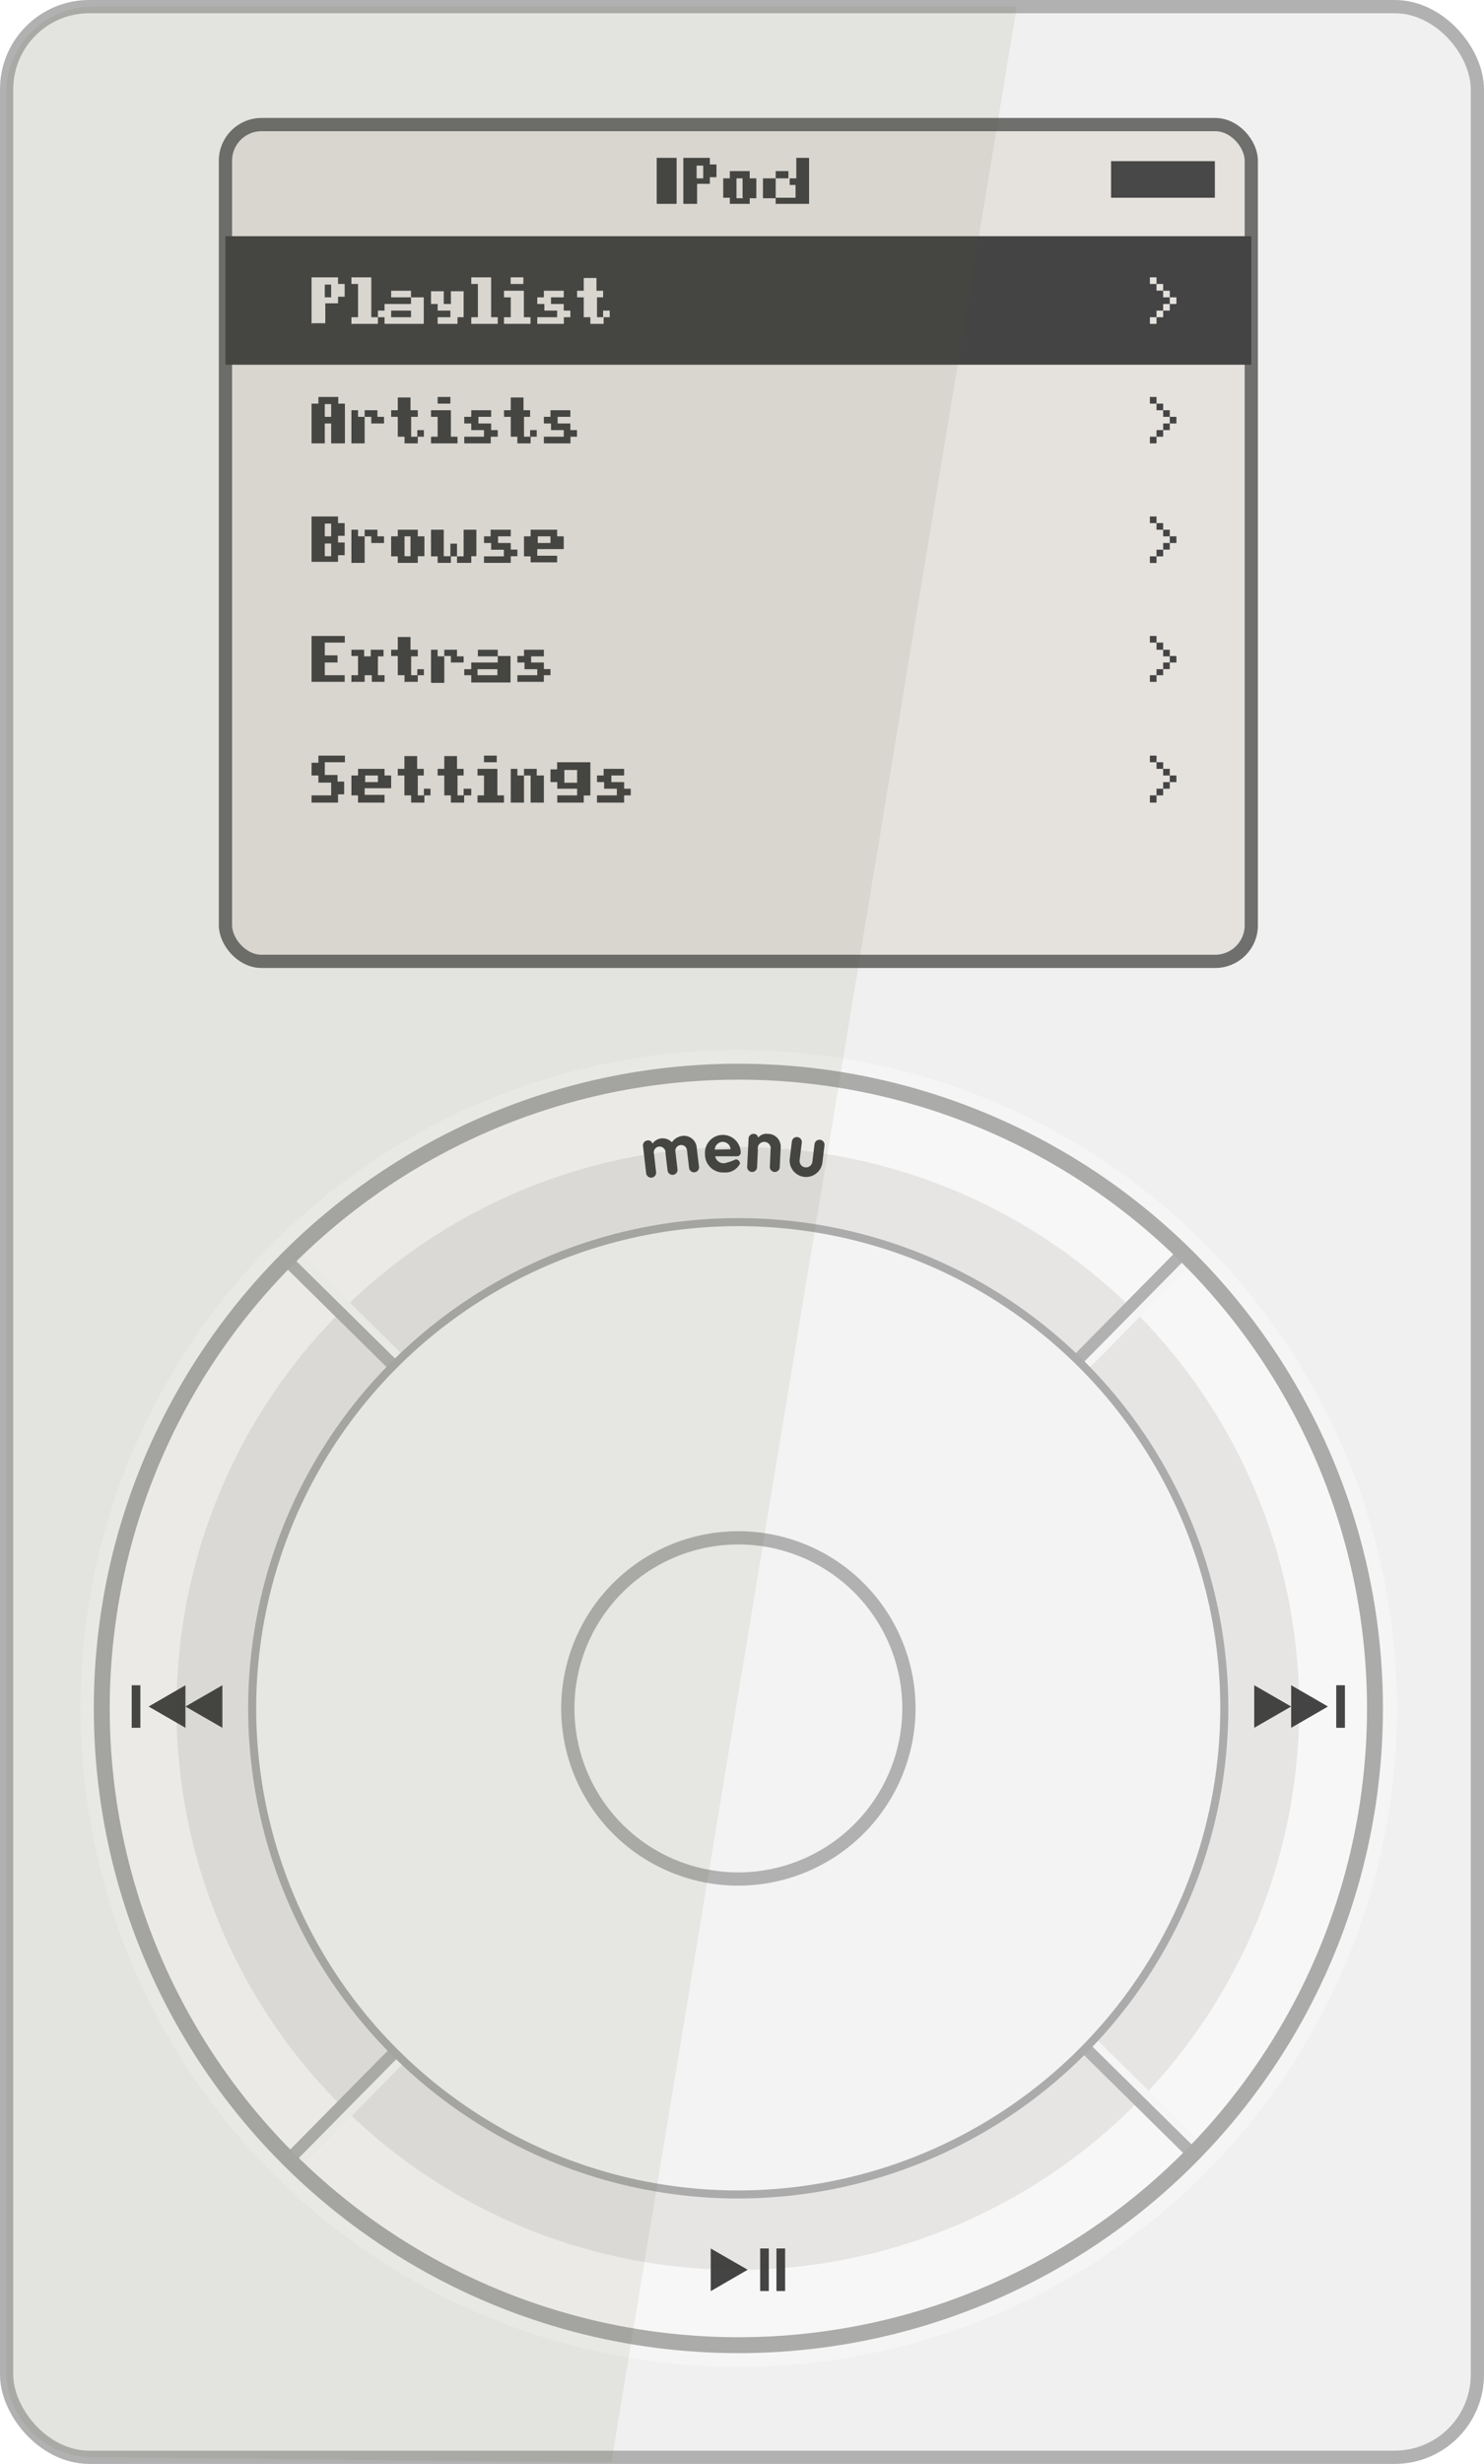 <svg id="1c295160-0110-4046-8d9c-8e7080fd480d" data-name="Layer 1" xmlns="http://www.w3.org/2000/svg" width="116.51" height="193.4" viewBox="0 0 116.51 193.4"><defs><style>.a89fc51c-6b4c-443e-86c0-1cd04f3e09da{fill:#605f4b;}.\34 ccf355d-d2b2-4222-a9e6-c89c43d55b21{fill:#f0f0f0;}.\34 ccf355d-d2b2-4222-a9e6-c89c43d55b21,.b14f9d3b-97ea-4898-a668-f663269e6b03,.fe4a2562-b07a-4d13-a2c2-7b7580aa21ac{stroke:#b1b1b1;}.\31 f938af5-0b3b-4305-aa53-ed301fd0a8a0,.\34 ccf355d-d2b2-4222-a9e6-c89c43d55b21,.\34 ef0d78f-2c90-4026-ad23-76c7d9096ed6,.\39 d169df5-8c4b-49cb-8fa3-ca75b5febec8,.b14f9d3b-97ea-4898-a668-f663269e6b03,.b35f087a-b5b2-45a8-810f-434241751a3d,.c22c0077-fcd7-43ec-a054-22865b72ce7b,.fe4a2562-b07a-4d13-a2c2-7b7580aa21ac{stroke-miterlimit:10;}.\31 f938af5-0b3b-4305-aa53-ed301fd0a8a0,.\34 ccf355d-d2b2-4222-a9e6-c89c43d55b21,.b14f9d3b-97ea-4898-a668-f663269e6b03,.fe4a2562-b07a-4d13-a2c2-7b7580aa21ac{stroke-width:1.04px;}.\31 f938af5-0b3b-4305-aa53-ed301fd0a8a0,.\39 d675aef-6c80-4be3-aa76-d5ecce298bff{fill:#e5e2dd;}.\31 f938af5-0b3b-4305-aa53-ed301fd0a8a0{stroke:#6f6f6e;}.dd913bff-7a14-4aa0-9a7b-2649f88fd1e6{fill:#484848;}.c76162be-774c-470b-87a1-2ce391a37d74{fill:#444;}.\39 d169df5-8c4b-49cb-8fa3-ca75b5febec8{fill:#f8f7f7;stroke:#c6c6c5;}.\39 d169df5-8c4b-49cb-8fa3-ca75b5febec8,.b35f087a-b5b2-45a8-810f-434241751a3d,.c22c0077-fcd7-43ec-a054-22865b72ce7b{stroke-width:0.63px;}.\37 2006352-efbb-4c8f-81c9-082264ec9e82{fill:#3c3c3b;opacity:0.1;}.\34 ef0d78f-2c90-4026-ad23-76c7d9096ed6,.b35f087a-b5b2-45a8-810f-434241751a3d,.fe4a2562-b07a-4d13-a2c2-7b7580aa21ac{fill:none;}.b35f087a-b5b2-45a8-810f-434241751a3d{stroke:#f5f5f5;}.b14f9d3b-97ea-4898-a668-f663269e6b03,.c22c0077-fcd7-43ec-a054-22865b72ce7b{fill:#f3f3f3;}.c22c0077-fcd7-43ec-a054-22865b72ce7b{stroke:#ababab;}.b537b947-f904-4e0f-bf7a-21bf0bab076c{fill:#f5f5f5;}.\34 ef0d78f-2c90-4026-ad23-76c7d9096ed6{stroke:#ababaa;stroke-width:1.25px;}.\33 b67dae5-0a0e-4ba3-bb55-c733433e7c14{fill:#545331;opacity:0.08;}</style></defs><title>ipod-classic</title><rect class="a89fc51c-6b4c-443e-86c0-1cd04f3e09da" x="2.84" y="29.27" width="110.25" height="70.77" rx="1" ry="1"/><rect class="4ccf355d-d2b2-4222-a9e6-c89c43d55b21" x="0.52" y="0.52" width="115.47" height="192.36" rx="6.49" ry="6.49"/><rect class="1f938af5-0b3b-4305-aa53-ed301fd0a8a0" x="17.7" y="9.78" width="80.54" height="65.68" rx="2.83" ry="2.83"/><rect class="dd913bff-7a14-4aa0-9a7b-2649f88fd1e6" x="87.23" y="12.65" width="8.15" height="2.87"/><rect class="c76162be-774c-470b-87a1-2ce391a37d74" x="17.7" y="18.54" width="80.54" height="10.09"/><circle class="9d169df5-8c4b-49cb-8fa3-ca75b5febec8" cx="57.97" cy="134.1" r="49.98"/><polygon class="c76162be-774c-470b-87a1-2ce391a37d74" points="101.37 133.95 98.47 135.62 98.47 132.28 101.37 133.95"/><polygon class="c76162be-774c-470b-87a1-2ce391a37d74" points="104.26 133.95 101.37 135.62 101.37 132.28 104.26 133.95"/><rect class="c76162be-774c-470b-87a1-2ce391a37d74" x="104.91" y="132.28" width="0.68" height="3.34"/><polygon class="c76162be-774c-470b-87a1-2ce391a37d74" points="58.7 178.16 55.8 179.84 55.8 176.49 58.7 178.16"/><rect class="c76162be-774c-470b-87a1-2ce391a37d74" x="59.68" y="176.49" width="0.68" height="3.34"/><rect class="c76162be-774c-470b-87a1-2ce391a37d74" x="60.96" y="176.49" width="0.68" height="3.34"/><polygon class="c76162be-774c-470b-87a1-2ce391a37d74" points="14.56 133.95 17.46 132.28 17.46 135.62 14.56 133.95"/><polygon class="c76162be-774c-470b-87a1-2ce391a37d74" points="11.67 133.95 14.56 132.28 14.56 135.62 11.67 133.95"/><rect class="c76162be-774c-470b-87a1-2ce391a37d74" x="10.34" y="132.28" width="0.68" height="3.34" transform="translate(21.36 267.9) rotate(-180)"/><path class="c76162be-774c-470b-87a1-2ce391a37d74" d="M50.49,90a0.39,0.39,0,0,1,.34-0.48,0.33,0.33,0,0,1,.39.25,1,1,0,0,1,.68-0.41,1,1,0,0,1,.85.3,1.18,1.18,0,0,1,.77-0.49,1,1,0,0,1,1.18.92l0.18,1.49a0.39,0.39,0,1,1-.78.09l-0.16-1.35a0.46,0.46,0,1,0-.91.11l0.16,1.35a0.39,0.39,0,1,1-.78.09l-0.16-1.35A0.47,0.47,0,0,0,51.74,90a0.46,0.46,0,0,0-.39.59L51.51,92a0.39,0.39,0,1,1-.78.09Z"/><path class="c76162be-774c-470b-87a1-2ce391a37d74" d="M56.15,90.76a0.67,0.67,0,0,0,.75.54A4.35,4.35,0,0,0,57.77,91a0.35,0.35,0,0,1,.33.33,1.28,1.28,0,0,1-1.25.7,1.42,1.42,0,0,1-1.5-1.46,1.4,1.4,0,1,1,2.8-.17,0.3,0.3,0,0,1-.33.36Zm1.21-.55a0.62,0.62,0,0,0-.64-0.58,0.63,0.63,0,0,0-.6.61Z"/><path class="c76162be-774c-470b-87a1-2ce391a37d74" d="M58.77,89.42A0.39,0.39,0,0,1,59.18,89a0.33,0.33,0,0,1,.34.3A0.84,0.84,0,0,1,60.29,89a1,1,0,0,1,1,1.1l-0.07,1.5a0.39,0.39,0,1,1-.78,0l0.06-1.36a0.51,0.51,0,1,0-1,0l-0.06,1.36a0.39,0.39,0,1,1-.78,0Z"/><path class="c76162be-774c-470b-87a1-2ce391a37d74" d="M62.17,89.6a0.39,0.39,0,1,1,.78.09l-0.17,1.38a0.5,0.5,0,0,0,1,.12l0.17-1.38a0.39,0.39,0,1,1,.78.09l-0.17,1.4A1.29,1.29,0,0,1,62,91Z"/><path class="72006352-efbb-4c8f-81c9-082264ec9e82" d="M58,178.17A44.07,44.07,0,1,1,102,134.1,44.12,44.12,0,0,1,58,178.17Z"/><line class="fe4a2562-b07a-4d13-a2c2-7b7580aa21ac" x1="22.53" y1="98.86" x2="93.69" y2="169.05"/><line class="fe4a2562-b07a-4d13-a2c2-7b7580aa21ac" x1="22.72" y1="169.53" x2="92.92" y2="98.38"/><line class="b35f087a-b5b2-45a8-810f-434241751a3d" x1="23.27" y1="98.55" x2="94.12" y2="168.44"/><line class="b35f087a-b5b2-45a8-810f-434241751a3d" x1="23.25" y1="170.05" x2="93.64" y2="98.7"/><path class="c22c0077-fcd7-43ec-a054-22865b72ce7b" d="M58,172.25A38.16,38.16,0,1,1,96.12,134.1,38.2,38.2,0,0,1,58,172.25Z"/><path class="b14f9d3b-97ea-4898-a668-f663269e6b03" d="M58,147.49A13.39,13.39,0,1,1,71.36,134.1,13.41,13.41,0,0,1,58,147.49Z"/><path class="b537b947-f904-4e0f-bf7a-21bf0bab076c" d="M58,83.61A50.49,50.49,0,1,1,7.48,134.1,50.55,50.55,0,0,1,58,83.61m0-1.19a51.68,51.68,0,1,0,51.68,51.68A51.74,51.74,0,0,0,58,82.42h0Z"/><circle class="4ef0d78f-2c90-4026-ad23-76c7d9096ed6" cx="57.97" cy="134.1" r="49.98"/><path class="c76162be-774c-470b-87a1-2ce391a37d74" d="M51.56,16V12.39h1.56V16H51.56Z"/><path class="c76162be-774c-470b-87a1-2ce391a37d74" d="M53.65,16V12.39h2.08v0.52h0.52v1H55.73v0.52h-1V16h-1ZM55.21,14v-1H54.69v1h0.52Z"/><path class="c76162be-774c-470b-87a1-2ce391a37d74" d="M57.3,16V15.52H56.78V14H57.3V13.43h1.56V14h0.52v1.56H58.86V16H57.3Zm1-.52V14H57.82v1.56h0.52Z"/><path class="c76162be-774c-470b-87a1-2ce391a37d74" d="M59.9,15.52V14h1v1.56h-1Zm1,0.52V15.52h1.56v-1H62V14h0.52V12.39h1V16H60.95Zm0-2.08V13.43h1V14h-1Z"/><path class="9d675aef-6c80-4be3-aa76-d5ecce298bff" d="M24.46,25.42V21.77h2.08v0.52h0.52v1H26.54v0.52h-1v1.56h-1ZM26,23.34v-1H25.5v1H26Z"/><path class="9d675aef-6c80-4be3-aa76-d5ecce298bff" d="M27.59,25.42V24.9h0.52V22.29H27.59V21.77h1.56V24.9h0.52v0.52H27.59Z"/><path class="9d675aef-6c80-4be3-aa76-d5ecce298bff" d="M30.19,25.42V24.9H29.67V24.38h0.52V23.86h2.08V23.34h1v2.08H30.19Zm0.52-2.08V22.82h1.56v0.52H30.71Zm1.56,1.56V24.38H30.71V24.9h1.56Z"/><path class="9d675aef-6c80-4be3-aa76-d5ecce298bff" d="M34.36,25.42V24.9h1V24.38h-1V23.86H33.84v-1h1v1H35.4v-1h1V24.9H35.92v0.52H34.36Z"/><path class="9d675aef-6c80-4be3-aa76-d5ecce298bff" d="M37,25.42V24.9h0.52V22.29H37V21.77h1.56V24.9h0.52v0.52H37Z"/><path class="9d675aef-6c80-4be3-aa76-d5ecce298bff" d="M39.57,25.42V24.9H40.1V23.34H39.57V22.82h1.56V24.9h0.52v0.52H39.57Zm0.52-3.13V21.77h1v0.52h-1Z"/><path class="9d675aef-6c80-4be3-aa76-d5ecce298bff" d="M42.18,25.42V24.9h1.56V24.38h-1V23.86H42.18V23.34H42.7V22.82h1.56v0.52h-1v0.52h1v0.52h0.52V24.9H44.27v0.52H42.18Z"/><path class="9d675aef-6c80-4be3-aa76-d5ecce298bff" d="M46.35,25.42V24.9H45.83V23.34H45.31V22.82h0.52v-1h1v1h0.52v0.52H46.87V24.9h0.52v0.52h-1Zm1-.52V24.38h0.52V24.9H47.39Z"/><path class="c76162be-774c-470b-87a1-2ce391a37d74" d="M24.46,34.8V31.68H25V31.16h1.56v0.52h0.52V34.8H26V33.24H25.5V34.8h-1ZM26,32.72v-1H25.5v1H26Z"/><path class="c76162be-774c-470b-87a1-2ce391a37d74" d="M27.59,34.8V32.2h0.52v0.52h0.52V34.8h-1Zm1.56-1.56V32.72H28.63V32.2h1v0.52h0.52v0.52h-1Z"/><path class="c76162be-774c-470b-87a1-2ce391a37d74" d="M31.76,34.8V34.28H31.23V32.72H30.71V32.2h0.52v-1h1v1H32.8v0.52H32.28v1.56H32.8V34.8h-1Zm1-.52V33.76h0.52v0.52H32.8Z"/><path class="c76162be-774c-470b-87a1-2ce391a37d74" d="M33.84,34.8V34.28h0.52V32.72H33.84V32.2H35.4v2.08h0.52V34.8H33.84Zm0.52-3.13V31.16h1v0.52h-1Z"/><path class="c76162be-774c-470b-87a1-2ce391a37d74" d="M36.45,34.8V34.28H38V33.76H37V33.24H36.45V32.72H37V32.2h1.56v0.52h-1v0.52h1v0.52h0.52v0.52H38.53V34.8H36.45Z"/><path class="c76162be-774c-470b-87a1-2ce391a37d74" d="M40.62,34.8V34.28H40.1V32.72H39.57V32.2H40.1v-1h1v1h0.52v0.52H41.14v1.56h0.52V34.8h-1Zm1-.52V33.76h0.52v0.52H41.66Z"/><path class="c76162be-774c-470b-87a1-2ce391a37d74" d="M42.7,34.8V34.28h1.56V33.76h-1V33.24H42.7V32.72h0.52V32.2h1.56v0.52h-1v0.52h1v0.52h0.52v0.52H44.79V34.8H42.7Z"/><path class="c76162be-774c-470b-87a1-2ce391a37d74" d="M24.46,44.19V40.54h2.08v0.52h0.52v1H26.54v0.52h0.52v1H26.54v0.52H24.46ZM26,42.1v-1H25.5v1H26Zm0,1.56v-1H25.5v1H26Z"/><path class="c76162be-774c-470b-87a1-2ce391a37d74" d="M27.59,44.19V41.58h0.52V42.1h0.52v2.08h-1Zm1.56-1.56V42.1H28.63V41.58h1V42.1h0.52v0.52h-1Z"/><path class="c76162be-774c-470b-87a1-2ce391a37d74" d="M31.23,44.19V43.67H30.71V42.1h0.52V41.58H32.8V42.1h0.52v1.56H32.8v0.52H31.23Zm1-.52V42.1H31.76v1.56h0.52Z"/><path class="c76162be-774c-470b-87a1-2ce391a37d74" d="M34.36,44.19V43.67H33.84V41.58h1v2.08H35.4v0.52h-1Zm1-.52v-1h0.52v1H35.4Zm0.52,0.52V43.67h0.52V41.58h1v2.08H37v0.52h-1Z"/><path class="c76162be-774c-470b-87a1-2ce391a37d74" d="M38,44.19V43.67h1.56V43.15h-1V42.62H38V42.1h0.52V41.58H40.1V42.1h-1v0.52h1v0.52h0.52v0.52H40.1v0.52H38Z"/><path class="c76162be-774c-470b-87a1-2ce391a37d74" d="M41.66,44.19V43.67H41.14V42.1h0.52V41.58h2.08V42.1h0.52v1H42.18v0.52h1.56v0.52H41.66Zm1.56-1.56V42.1h-1v0.52h1Z"/><path class="c76162be-774c-470b-87a1-2ce391a37d74" d="M24.46,53.57V49.92h2.61v0.52H25.5v1h1V52h-1v1h1.56v0.52H24.46Z"/><path class="c76162be-774c-470b-87a1-2ce391a37d74" d="M27.59,53.57V53h0.52V51.49H27.59V51h1v0.52h0.52V51h1v0.52H29.67V53h0.52v0.52h-1V53H28.63v0.52h-1Z"/><path class="c76162be-774c-470b-87a1-2ce391a37d74" d="M31.76,53.57V53H31.23V51.49H30.71V51h0.52v-1h1v1H32.8v0.52H32.28V53H32.8v0.52h-1Zm1-.52V52.53h0.52V53H32.8Z"/><path class="c76162be-774c-470b-87a1-2ce391a37d74" d="M33.84,53.57V51h0.52v0.52h0.52v2.08h-1ZM35.4,52V51.49H34.88V51h1v0.52h0.52V52h-1Z"/><path class="c76162be-774c-470b-87a1-2ce391a37d74" d="M37,53.57V53H36.45V52.53H37V52h2.08V51.49h1v2.08H37Zm0.52-2.08V51h1.56v0.52H37.49ZM39.05,53V52.53H37.49V53h1.56Z"/><path class="c76162be-774c-470b-87a1-2ce391a37d74" d="M40.62,53.57V53h1.56V52.53h-1V52H40.62V51.49h0.52V51H42.7v0.52h-1V52h1v0.52h0.52V53H42.7v0.52H40.62Z"/><path class="c76162be-774c-470b-87a1-2ce391a37d74" d="M24.46,63V62.43H26v-1H25V60.87H24.46v-1H25V59.31h2.08v0.52H25.5v1h1v0.52h0.52v1H26.54V63H24.46Z"/><path class="c76162be-774c-470b-87a1-2ce391a37d74" d="M28.11,63V62.43H27.59V60.87h0.52V60.35h2.08v0.52h0.52v1H28.63v0.52h1.56V63H28.11Zm1.56-1.56V60.87h-1v0.52h1Z"/><path class="c76162be-774c-470b-87a1-2ce391a37d74" d="M32.28,63V62.43H31.75V60.87H31.23V60.35h0.52v-1h1v1h0.52v0.52H32.8v1.56h0.52V63h-1Zm1-.52V61.91h0.52v0.52H33.32Z"/><path class="c76162be-774c-470b-87a1-2ce391a37d74" d="M35.4,63V62.43H34.88V60.87H34.36V60.35h0.52v-1h1v1h0.52v0.52H35.92v1.56h0.52V63h-1Zm1-.52V61.91H37v0.52H36.45Z"/><path class="c76162be-774c-470b-87a1-2ce391a37d74" d="M37.49,63V62.43H38V60.87H37.49V60.35h1.56v2.08h0.52V63H37.49ZM38,59.83V59.31h1v0.52H38Z"/><path class="c76162be-774c-470b-87a1-2ce391a37d74" d="M40.1,63V60.35h0.52v0.52h0.52V63h-1Zm1.56,0V60.87H41.14V60.35h1v0.52H42.7V63h-1Z"/><path class="c76162be-774c-470b-87a1-2ce391a37d74" d="M43.75,63V62.43h1.56V61.91H43.75V61.39H43.22v-1h0.52V59.83h2.61v2.61H45.83V63H43.75Zm1.56-1.56v-1h-1v1h1Z"/><path class="c76162be-774c-470b-87a1-2ce391a37d74" d="M46.87,63V62.43h1.56V61.91h-1V61.39H46.87V60.87h0.52V60.35H49v0.52h-1v0.52h1v0.52h0.52v0.52H49V63H46.87Z"/><path class="9d675aef-6c80-4be3-aa76-d5ecce298bff" d="M90.28,22.29V21.77H90.8v0.52H90.28Zm0,3.13V24.9H90.8v0.52H90.28Zm0.52-2.61V22.29h0.52v0.52H90.8Zm0,2.08V24.38h0.52V24.9H90.8Zm0.52-1.56V22.82h0.52v0.52H91.32Zm0,1V23.86h0.52v0.52H91.32Zm0.52-.52V23.34h0.52v0.52H91.84Z"/><path class="c76162be-774c-470b-87a1-2ce391a37d74" d="M90.28,31.68V31.16H90.8v0.52H90.28Zm0,3.13V34.28H90.8V34.8H90.28ZM90.8,32.2V31.68h0.52V32.2H90.8Zm0,2.08V33.76h0.52v0.52H90.8Zm0.52-1.56V32.2h0.52v0.52H91.32Zm0,1V33.24h0.52v0.52H91.32Zm0.52-.52V32.72h0.52v0.52H91.84Z"/><path class="c76162be-774c-470b-87a1-2ce391a37d74" d="M90.28,41.06V40.54H90.8v0.52H90.28Zm0,3.13V43.67H90.8v0.52H90.28Zm0.52-2.61V41.06h0.52v0.52H90.8Zm0,2.08V43.15h0.52v0.52H90.8Zm0.52-1.56V41.58h0.52V42.1H91.32Zm0,1V42.62h0.52v0.52H91.32Zm0.52-.52V42.1h0.52v0.52H91.84Z"/><path class="c76162be-774c-470b-87a1-2ce391a37d74" d="M90.28,50.44V49.92H90.8v0.52H90.28Zm0,3.13V53H90.8v0.52H90.28ZM90.8,51V50.44h0.52V51H90.8Zm0,2.08V52.53h0.52V53H90.8Zm0.52-1.56V51h0.52v0.52H91.32Zm0,1V52h0.52v0.52H91.32ZM91.84,52V51.49h0.52V52H91.84Z"/><path class="c76162be-774c-470b-87a1-2ce391a37d74" d="M90.28,59.83V59.31H90.8v0.52H90.28Zm0,3.13V62.43H90.8V63H90.28Zm0.52-2.61V59.83h0.52v0.52H90.8Zm0,2.08V61.91h0.52v0.52H90.8Zm0.52-1.56V60.35h0.52v0.52H91.32Zm0,1V61.39h0.52v0.52H91.32Zm0.52-.52V60.87h0.52v0.52H91.84Z"/><path class="3b67dae5-0a0e-4ba3-bb55-c733433e7c14" d="M48,193.28l-40.75-.4a6.78,6.78,0,0,1-6.76-6.76V7.28A6.78,6.78,0,0,1,7.28.52H79.83Z"/></svg>